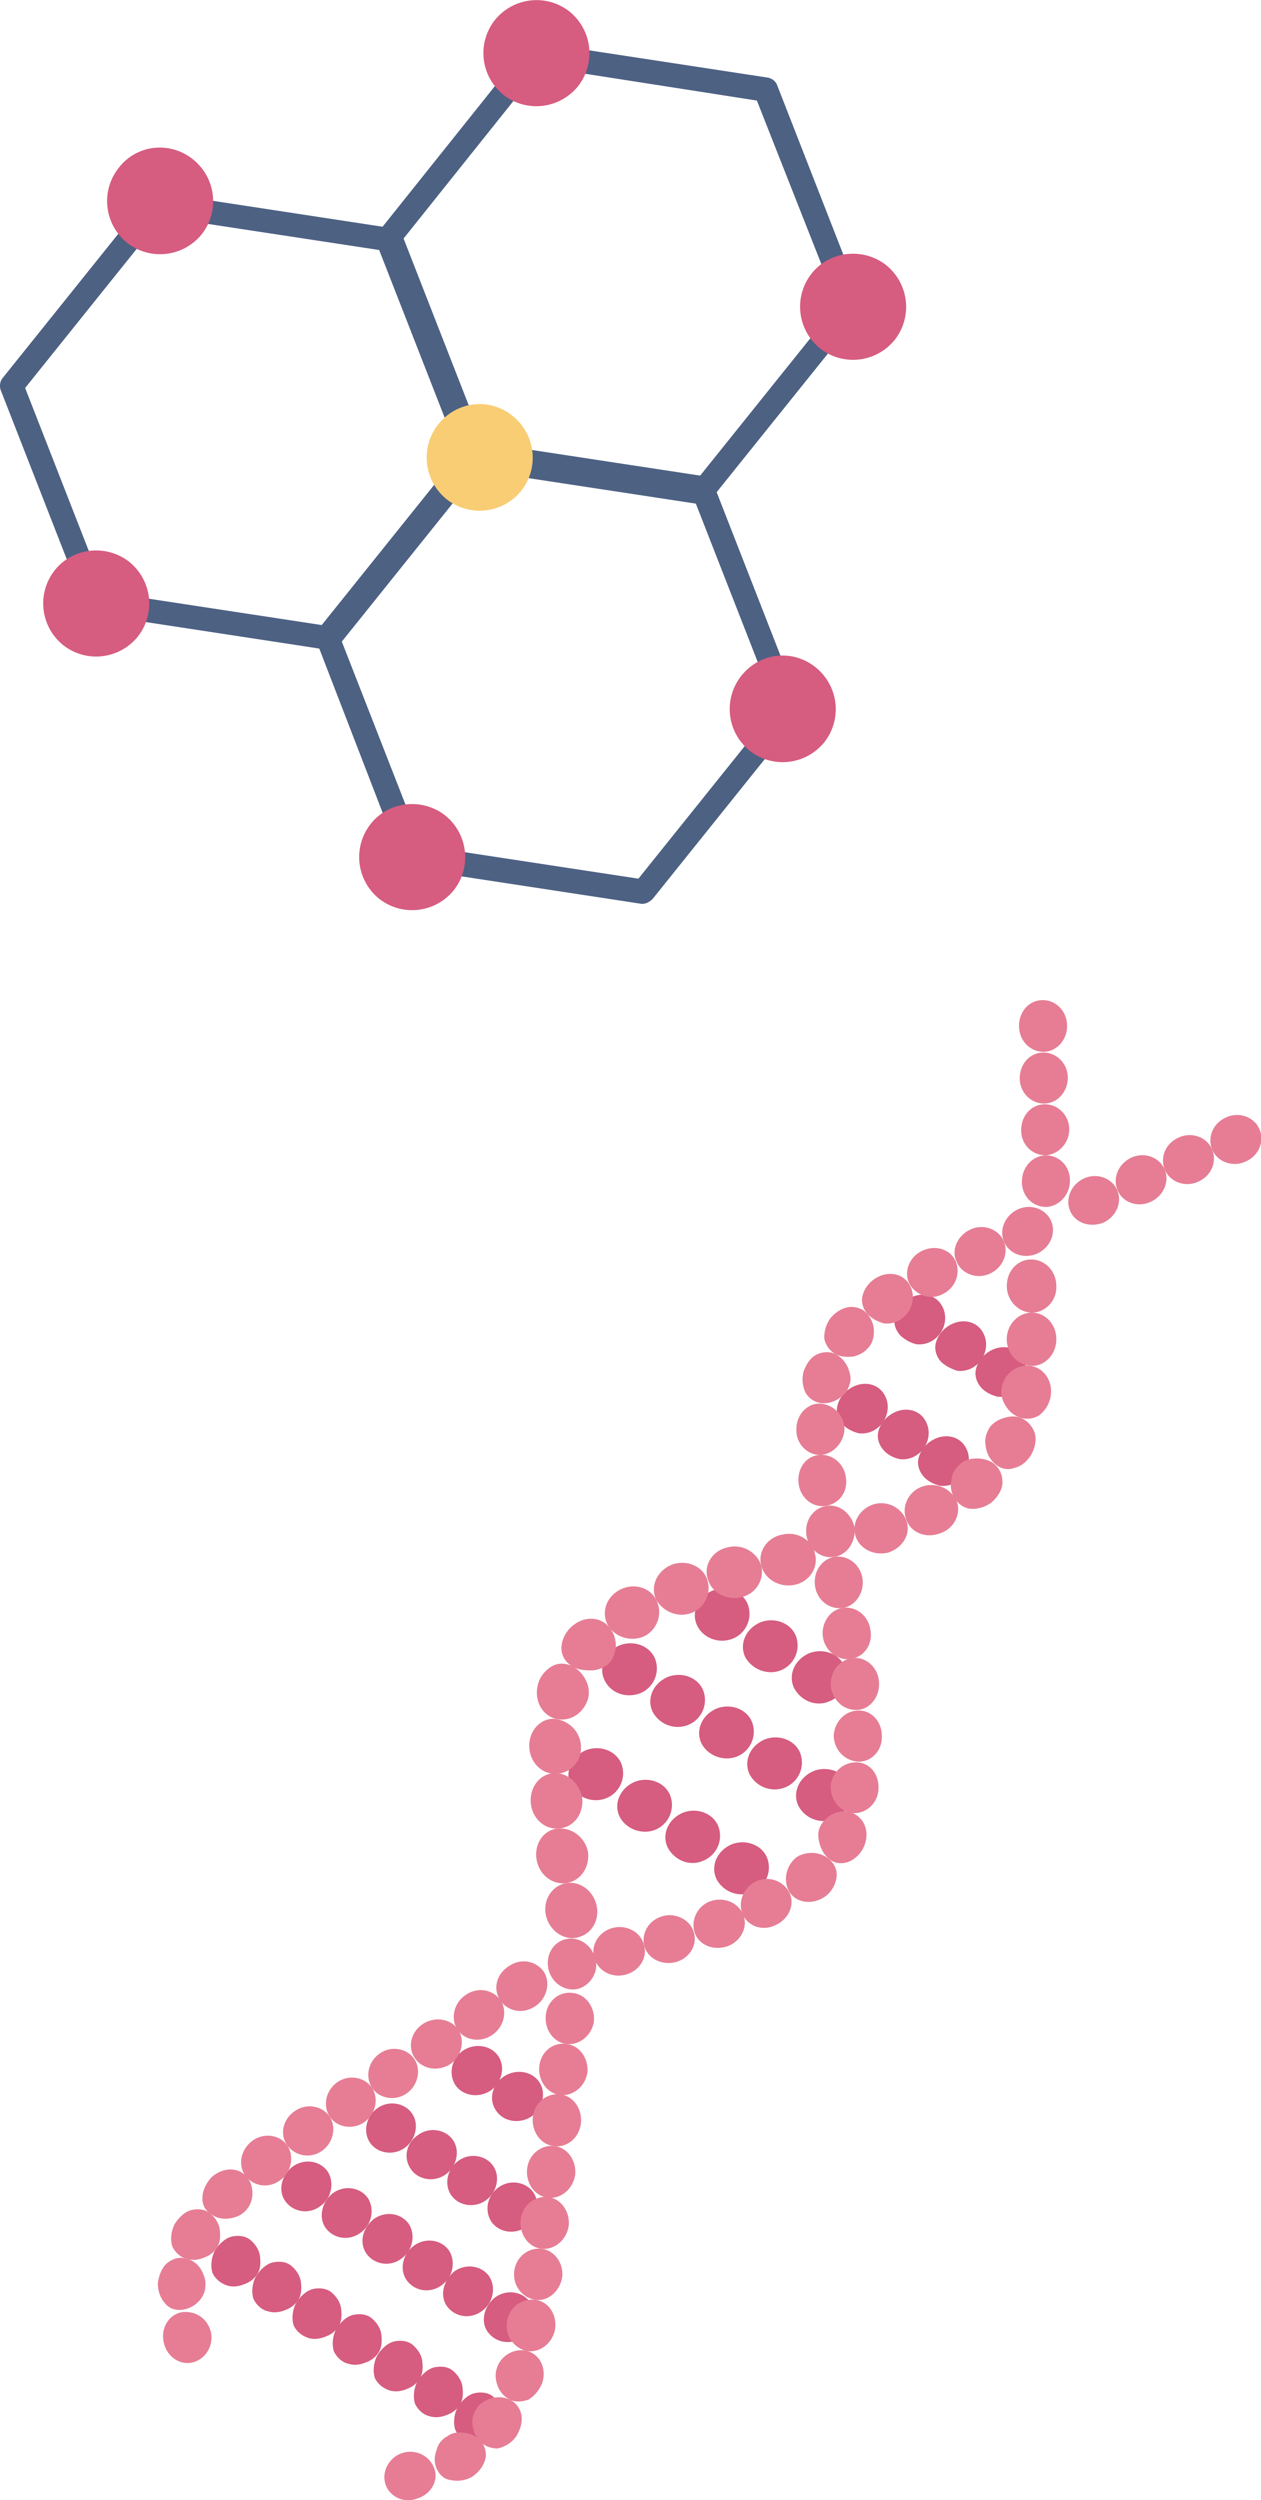<?xml version="1.0" encoding="utf-8"?>
<!-- Generator: Adobe Illustrator 26.0.1, SVG Export Plug-In . SVG Version: 6.00 Build 0)  -->
<svg version="1.1" id="レイヤー_1" xmlns="http://www.w3.org/2000/svg" xmlns:xlink="http://www.w3.org/1999/xlink" x="0px"
	 y="0px" width="175.6px" height="348px" viewBox="0 0 175.6 348" style="enable-background:new 0 0 175.6 348;"
	 xml:space="preserve">
<style type="text/css">
	.st0{fill:#E5F1FB;}
	.st1{fill:#FFFFFF;stroke:#129A92;stroke-width:3.115;stroke-miterlimit:10;}
	.st2{fill:#129A92;}
	.st3{fill:#231815;}
	.st4{fill:#2E7C76;}
	.st5{fill:none;stroke:#231815;stroke-width:5.502;stroke-miterlimit:10;}
	.st6{opacity:0.25;clip-path:url(#SVGID_00000115492550325400696410000017611519304321551491_);}
	.st7{fill:#4A85BD;}
	.st8{clip-path:url(#SVGID_00000115492550325400696410000017611519304321551491_);}
	.st9{fill:none;stroke:#129A92;stroke-width:8.254;stroke-miterlimit:10;}
	.st10{fill:#FFFFFF;stroke:#3069A9;stroke-width:2.751;stroke-miterlimit:10;}
	.st11{fill:#339CD1;stroke:#231815;stroke-width:1.021;stroke-miterlimit:10;}
	.st12{fill:none;stroke:#129A92;stroke-width:3.498;stroke-miterlimit:10;}
	.st13{fill:#0F2F57;}
	.st14{clip-path:url(#SVGID_00000098909648450062613250000006544789713447307196_);}
	.st15{fill:#8EB7DD;}
	.st16{fill:none;stroke:#0F2F57;stroke-width:5.502;stroke-linecap:round;stroke-miterlimit:10;stroke-dasharray:19.672,19.672;}
	.st17{fill:none;stroke:#0F2F57;stroke-width:2.751;stroke-linecap:round;stroke-miterlimit:10;}
	.st18{clip-path:url(#SVGID_00000036935388659471512790000003437467400078326935_);}
	.st19{fill:#F8E9E1;}
	.st20{fill:#B6D6E6;}
	.st21{fill:#237E95;}
	.st22{fill:#FFFFFF;}
	.st23{fill:none;stroke:#211512;stroke-width:2.374;stroke-linecap:round;stroke-miterlimit:10;}
	.st24{fill:none;stroke:#211512;stroke-width:2.374;stroke-linecap:round;stroke-linejoin:round;stroke-miterlimit:10;}
	.st25{fill:none;stroke:#211512;stroke-width:2.016;stroke-linecap:round;stroke-miterlimit:10;}
	.st26{fill:#9E6C4A;}
	.st27{fill:none;stroke:#211512;stroke-width:2.373;stroke-linecap:round;stroke-miterlimit:10;}
	.st28{fill:#211512;}
	.st29{fill:none;stroke:#211512;stroke-width:2.373;stroke-linecap:round;stroke-linejoin:round;stroke-miterlimit:10;}
	.st30{fill:#163654;}
	.st31{fill:#1472A7;}
	.st32{fill:#A175AC;}
	.st33{fill:#65AFDA;}
	.st34{fill:#32406A;}
	.st35{fill:#74CAF2;}
	.st36{fill:#AADCF2;}
	.st37{opacity:0.5;}
	.st38{fill-rule:evenodd;clip-rule:evenodd;fill:#3AAFE0;}
	.st39{fill:#3AAFE0;}
	.st40{fill:#5DB6AC;}
	.st41{fill:#E3CBA9;}
	.st42{fill:#EFB8A5;}
	.st43{fill:#28273C;}
	.st44{fill:#EFEA3C;}
	.st45{fill:none;stroke:#344053;stroke-width:3;stroke-linecap:round;stroke-miterlimit:10;}
	.st46{fill:#F5BF2E;}
	.st47{fill:none;stroke:#344053;stroke-width:3;stroke-linecap:round;stroke-linejoin:round;stroke-miterlimit:10;}
	.st48{fill:#3AAAC3;}
	.st49{fill:#D65C80;}
	.st50{fill:#E67D94;}
	.st51{fill:#4D6183;}
	.st52{fill:#F8CD74;}
</style>
<g>
	<g>
		<defs>
			<path id="SVGID_1_" d="M-14.5-576v473.3h664.4c8.6,0,15.6-7,15.6-15.6V-576H-14.5z"/>
		</defs>
		<clipPath id="SVGID_00000156573878930300058220000000602946824995783809_">
			<use xlink:href="#SVGID_1_"  style="overflow:visible;"/>
		</clipPath>
		<g style="opacity:0.25;clip-path:url(#SVGID_00000156573878930300058220000000602946824995783809_);">
			<path class="st7" d="M430.7-132.6c0,77.2-63.2,140.4-140.4,140.4H1c-77.2,0-140.4-63.2-140.4-140.4S-76.2-272.9,1-272.9h289.3
				C367.5-272.9,430.7-209.8,430.7-132.6z"/>
		</g>
		<g style="clip-path:url(#SVGID_00000156573878930300058220000000602946824995783809_);">
			<path class="st9" d="M430.7-132.6c0,77.2-63.2,140.4-140.4,140.4H1c-77.2,0-140.4-63.2-140.4-140.4S-76.2-272.9,1-272.9h289.3
				C367.5-272.9,430.7-209.8,430.7-132.6z"/>
		</g>
	</g>
</g>
<g>
	<g>
		<path class="st49" d="M97.1,226.3c-0.9-1.8,0-4,2.1-4.9c2.1-0.8,4.4,0.2,5,2.1c0.6,1.9-0.4,3.9-2.2,4.6
			C100.2,228.8,98,228.1,97.1,226.3z"/>
	</g>
	<g>
		<path class="st49" d="M103.8,230.7c-0.9-1.8,0-4,2.1-4.9c2.1-0.8,4.4,0.2,5,2.1c0.6,1.9-0.4,3.9-2.2,4.6
			C106.9,233.2,104.8,232.4,103.8,230.7z"/>
	</g>
	<g>
		<path class="st49" d="M110.6,235c-0.9-1.8,0-4,2.1-4.9c2.1-0.8,4.4,0.2,5,2.1c0.6,1.9-0.4,3.9-2.2,4.6
			C113.7,237.6,111.6,236.8,110.6,235z"/>
	</g>
	<g>
		<path class="st49" d="M84.2,233.9c-0.9-1.8,0-4,2.1-4.9c2.1-0.8,4.4,0.2,5,2.1c0.6,1.9-0.4,3.9-2.2,4.6
			C87.2,236.4,85.1,235.7,84.2,233.9z"/>
	</g>
	<g>
		<path class="st49" d="M90.9,238.3c-0.9-1.8,0-4,2.1-4.9c2.1-0.8,4.4,0.2,5,2.1c0.6,1.9-0.4,3.9-2.2,4.6
			C94,240.8,91.9,240.1,90.9,238.3z"/>
	</g>
	<g>
		<path class="st49" d="M97.7,242.7c-0.9-1.8,0-4,2.1-4.9c2.1-0.8,4.4,0.2,5,2.1c0.6,1.9-0.4,3.9-2.2,4.6
			C100.8,245.2,98.6,244.4,97.7,242.7z"/>
	</g>
	<g>
		<path class="st49" d="M104.4,247c-0.9-1.8,0-4,2.1-4.9c2.1-0.8,4.4,0.2,5,2.1c0.6,1.9-0.4,3.9-2.2,4.6
			C107.5,249.5,105.4,248.8,104.4,247z"/>
	</g>
	<g>
		<path class="st49" d="M79.5,248.5c-0.9-1.8,0-4,2.1-4.9c2.1-0.8,4.4,0.2,5,2.1c0.6,1.9-0.4,3.9-2.2,4.6
			C82.6,251,80.5,250.3,79.5,248.5z"/>
	</g>
	<g>
		<path class="st49" d="M86.3,252.9c-0.9-1.8,0-4,2.1-4.9c2.1-0.8,4.4,0.2,5,2.1c0.6,1.9-0.4,3.9-2.2,4.6
			C89.4,255.4,87.2,254.6,86.3,252.9z"/>
	</g>
	<g>
		<path class="st49" d="M93,257.2c-0.9-1.8,0-4,2.1-4.9c2.1-0.8,4.4,0.2,5,2.1c0.6,1.9-0.4,3.9-2.2,4.6C96.1,259.8,94,259,93,257.2z
			"/>
	</g>
	<g>
		<path class="st49" d="M99.8,261.6c-0.9-1.8,0-4,2.1-4.9c2.1-0.8,4.4,0.2,5,2.1c0.6,1.9-0.4,3.9-2.2,4.6
			C102.9,264.1,100.8,263.4,99.8,261.6z"/>
	</g>
	<g>
		<path class="st49" d="M111.2,251.4c-0.9-1.8,0-4,2.1-4.9c2.1-0.8,4.4,0.2,5,2.1c0.6,1.9-0.4,3.9-2.2,4.6
			C114.3,253.9,112.2,253.2,111.2,251.4z"/>
	</g>
	<g>
		<path class="st49" d="M125.3,185.8c-0.6-0.7-0.9-1.6-0.7-2.5c0.2-0.9,0.8-1.8,1.7-2.4c1.8-1.2,4-0.8,4.9,0.9
			c0.9,1.6,0.3,3.7-1.2,4.7c-0.7,0.5-1.6,0.7-2.4,0.6C126.8,186.9,126,186.5,125.3,185.8z"/>
	</g>
	<g>
		<path class="st49" d="M131,189.5c-0.6-0.7-0.9-1.6-0.7-2.5c0.2-0.9,0.8-1.8,1.7-2.4c1.8-1.2,4-0.8,4.9,0.9
			c0.9,1.6,0.3,3.7-1.2,4.7c-0.7,0.5-1.6,0.7-2.4,0.6C132.4,190.5,131.6,190.1,131,189.5z"/>
	</g>
	<g>
		<path class="st49" d="M136.6,193.1c-0.6-0.7-0.9-1.6-0.7-2.5c0.2-0.9,0.8-1.8,1.7-2.4c1.8-1.2,4-0.8,4.9,0.9
			c0.9,1.6,0.3,3.7-1.2,4.7c-0.7,0.5-1.6,0.7-2.4,0.6C138.1,194.2,137.2,193.8,136.6,193.1z"/>
	</g>
	<g>
		<path class="st49" d="M117.3,198.2c-0.6-0.7-0.9-1.6-0.7-2.5c0.2-0.9,0.8-1.8,1.7-2.4c1.8-1.2,4-0.8,4.9,0.9
			c0.9,1.6,0.3,3.7-1.2,4.7c-0.7,0.5-1.6,0.7-2.4,0.6C118.8,199.3,117.9,198.9,117.3,198.2z"/>
	</g>
	<g>
		<path class="st49" d="M123,201.8c-0.6-0.7-0.9-1.6-0.7-2.5c0.2-0.9,0.8-1.8,1.7-2.4c1.8-1.2,4-0.8,4.9,0.9
			c0.9,1.6,0.3,3.7-1.2,4.7c-0.7,0.5-1.6,0.7-2.4,0.6C124.4,202.9,123.6,202.5,123,201.8z"/>
	</g>
	<g>
		<path class="st49" d="M128.6,205.5c-0.6-0.7-0.9-1.6-0.7-2.5c0.2-0.9,0.8-1.8,1.7-2.4c1.8-1.2,4-0.8,4.9,0.9
			c0.9,1.6,0.3,3.7-1.2,4.7c-0.7,0.5-1.6,0.7-2.4,0.6C130.1,206.6,129.2,206.2,128.6,205.5z"/>
	</g>
	<g>
		<path class="st49" d="M63.4,290.2c1,1.5,3.2,1.9,4.9,0.8c1.6-1.1,2.1-3.3,1.1-4.8c-1-1.5-3.2-1.9-4.9-0.8
			C62.9,286.5,62.4,288.6,63.4,290.2z"/>
	</g>
	<g>
		<path class="st49" d="M69.1,293.8c1,1.5,3.2,1.9,4.9,0.8c1.6-1.1,2.1-3.3,1.1-4.8c-1-1.5-3.2-1.9-4.9-0.8
			C68.5,290.1,68,292.3,69.1,293.8z"/>
	</g>
	<g>
		<path class="st49" d="M51.5,298.2c1,1.5,3.2,1.9,4.8,0.8c1.6-1.1,2.1-3.3,1.1-4.8c-1-1.5-3.2-1.9-4.8-0.8
			C51,294.5,50.5,296.7,51.5,298.2z"/>
	</g>
	<g>
		<path class="st49" d="M57.2,301.9c1,1.5,3.2,1.9,4.8,0.8c1.6-1.1,2.1-3.3,1.1-4.8c-1-1.5-3.2-1.9-4.8-0.8
			C56.6,298.2,56.1,300.3,57.2,301.9z"/>
	</g>
	<g>
		<path class="st49" d="M62.8,305.5c1,1.5,3.2,1.9,4.8,0.8c1.6-1.1,2.1-3.3,1.1-4.8c-1-1.5-3.2-1.9-4.8-0.8
			C62.3,301.8,61.8,304,62.8,305.5z"/>
	</g>
	<g>
		<path class="st49" d="M68.4,309.2c1,1.5,3.2,1.9,4.8,0.8c1.6-1.1,2.1-3.3,1.1-4.8c-1-1.5-3.2-1.9-4.8-0.8
			C67.9,305.5,67.4,307.6,68.4,309.2z"/>
	</g>
	<g>
		<path class="st49" d="M39.9,306.6c1.2,1.4,3.3,1.6,4.8,0.4c1.5-1.1,1.9-3.3,0.9-4.8c-1.1-1.5-3.3-1.8-4.9-0.6
			C39,303,38.7,305.2,39.9,306.6z"/>
	</g>
	<g>
		<path class="st49" d="M45.5,310.3c1.2,1.4,3.3,1.6,4.8,0.4c1.5-1.1,1.9-3.3,0.9-4.8c-1.1-1.5-3.3-1.8-4.9-0.6
			C44.7,306.6,44.3,308.9,45.5,310.3z"/>
	</g>
	<g>
		<path class="st49" d="M51.2,313.9c1.2,1.4,3.3,1.6,4.8,0.4c1.5-1.1,1.9-3.3,0.9-4.8c-1.1-1.5-3.3-1.8-4.9-0.6
			C50.3,310.3,50,312.5,51.2,313.9z"/>
	</g>
	<g>
		<path class="st49" d="M56.8,317.6c1.2,1.4,3.3,1.6,4.8,0.4c1.5-1.1,1.9-3.3,0.9-4.8c-1.1-1.5-3.3-1.8-4.9-0.6
			C55.9,313.9,55.6,316.2,56.8,317.6z"/>
	</g>
	<g>
		<path class="st49" d="M62.4,321.2c1.2,1.4,3.3,1.6,4.8,0.4c1.5-1.1,1.9-3.3,0.9-4.8c-1.1-1.5-3.3-1.8-4.9-0.6
			C61.6,317.6,61.2,319.8,62.4,321.2z"/>
	</g>
	<g>
		<path class="st49" d="M68.1,324.8c1.2,1.4,3.3,1.6,4.8,0.4c1.5-1.1,1.9-3.3,0.9-4.8c-1.1-1.5-3.3-1.8-4.9-0.6
			C67.2,321.2,66.9,323.5,68.1,324.8z"/>
	</g>
	<g>
		<path class="st49" d="M31.6,318.1c0.9,0.3,1.8,0.1,2.5-0.2c0.8-0.3,1.4-0.8,1.8-1.5c0.4-0.7,0.4-1.5,0.3-2.4
			c-0.1-0.8-0.6-1.6-1.3-2.2c-0.7-0.6-1.7-0.7-2.6-0.5c-0.9,0.2-1.8,1-2.4,2c-0.5,1-0.6,2.2-0.3,3.1C30,317.2,30.7,317.8,31.6,318.1
			z"/>
	</g>
	<g>
		<path class="st49" d="M37.3,321.7c0.9,0.3,1.8,0.1,2.5-0.2c0.8-0.3,1.4-0.8,1.8-1.5c0.4-0.7,0.4-1.5,0.3-2.4
			c-0.1-0.8-0.6-1.6-1.3-2.2c-0.7-0.6-1.6-0.7-2.6-0.5c-0.9,0.2-1.8,1-2.4,2c-0.5,1-0.6,2.2-0.3,3.1
			C35.7,320.8,36.4,321.5,37.3,321.7z"/>
	</g>
	<g>
		<path class="st49" d="M42.9,325.4c0.9,0.3,1.8,0.1,2.5-0.2c0.8-0.3,1.4-0.8,1.8-1.5c0.4-0.7,0.4-1.5,0.3-2.4
			c-0.1-0.8-0.6-1.6-1.3-2.2c-0.7-0.6-1.7-0.7-2.6-0.5c-0.9,0.2-1.8,1-2.4,2c-0.5,1-0.6,2.2-0.3,3.1C41.3,324.5,42,325.1,42.9,325.4
			z"/>
	</g>
	<g>
		<path class="st49" d="M48.5,329c0.9,0.3,1.8,0.1,2.5-0.2c0.8-0.3,1.4-0.8,1.8-1.5c0.4-0.7,0.4-1.5,0.3-2.4
			c-0.1-0.8-0.6-1.6-1.3-2.2c-0.7-0.6-1.7-0.7-2.6-0.5c-0.9,0.2-1.8,1-2.4,2c-0.5,1-0.6,2.2-0.3,3.1C46.9,328.1,47.6,328.8,48.5,329
			z"/>
	</g>
	<g>
		<path class="st49" d="M54.2,332.7c0.9,0.3,1.8,0.1,2.5-0.2c0.8-0.3,1.4-0.8,1.8-1.5c0.4-0.7,0.4-1.5,0.3-2.4
			c-0.1-0.8-0.6-1.6-1.3-2.2c-0.7-0.6-1.7-0.7-2.6-0.5c-0.9,0.2-1.8,1-2.4,2c-0.5,1-0.6,2.2-0.3,3.1
			C52.6,331.8,53.3,332.4,54.2,332.7z"/>
	</g>
	<g>
		<path class="st49" d="M59.8,336.3c0.9,0.3,1.8,0.1,2.5-0.2c0.8-0.3,1.4-0.8,1.8-1.5c0.4-0.7,0.4-1.5,0.3-2.4
			c-0.1-0.8-0.6-1.6-1.3-2.2c-0.7-0.6-1.6-0.7-2.6-0.5c-0.9,0.2-1.8,1-2.4,2c-0.5,1-0.6,2.2-0.3,3.1
			C58.2,335.4,58.9,336.1,59.8,336.3z"/>
	</g>
	<g>
		<path class="st49" d="M65.4,339.9c0.9,0.3,1.8,0.1,2.5-0.2c0.8-0.3,1.4-0.8,1.8-1.5c0.4-0.7,0.4-1.5,0.3-2.4
			c-0.1-0.8-0.6-1.6-1.3-2.2c-0.7-0.6-1.7-0.7-2.6-0.5c-0.9,0.2-1.8,1-2.4,2c-0.5,1-0.6,2.2-0.3,3.1
			C63.8,339.1,64.5,339.7,65.4,339.9z"/>
	</g>
	<g>
		<path class="st50" d="M145.3,146.4c-1.9,0-3.4-1.6-3.4-3.6c0-2,1.4-3.6,3.3-3.6c1.9,0,3.4,1.6,3.4,3.6
			C148.6,144.8,147.1,146.4,145.3,146.4z"/>
	</g>
	<g>
		<path class="st50" d="M145.4,153.6c-1.9,0-3.4-1.6-3.4-3.5c0-2,1.4-3.6,3.3-3.6c1.9,0,3.4,1.6,3.4,3.5
			C148.7,151.9,147.3,153.6,145.4,153.6z"/>
	</g>
	<g>
		<path class="st50" d="M145.6,160.8c-1.9,0-3.4-1.5-3.4-3.5c0-2,1.4-3.6,3.3-3.6c1.9,0,3.4,1.6,3.4,3.5
			C148.9,159.1,147.4,160.7,145.6,160.8z"/>
	</g>
	<g>
		<path class="st50" d="M145.7,168c-1.9,0-3.4-1.5-3.4-3.5c0-2,1.4-3.6,3.3-3.7c1.9,0,3.4,1.5,3.4,3.5
			C149,166.3,147.5,167.9,145.7,168z"/>
	</g>
	<g>
		<path class="st50" d="M143.7,182.7c-1.9,0-3.5-1.7-3.5-3.7c0-2.1,1.5-3.7,3.4-3.7c1.9,0,3.5,1.6,3.5,3.7
			C147.2,181,145.6,182.7,143.7,182.7z"/>
	</g>
	<g>
		<path class="st50" d="M143.4,190.1c-1.9-0.2-3.3-1.9-3.2-3.9c0.1-1.9,1.6-3.5,3.5-3.5c1.9,0,3.5,1.7,3.4,3.9
			C147,188.7,145.3,190.3,143.4,190.1z"/>
	</g>
	<g>
		<path class="st50" d="M142,197.3c-0.9-0.3-1.6-1-2-1.7c-0.5-0.8-0.7-1.7-0.5-2.5c0.3-1.8,2-3.2,3.9-3c1.9,0.2,3.3,2.1,2.9,4.3
			c-0.2,1.1-0.8,2-1.6,2.6C143.9,197.5,142.9,197.6,142,197.3z"/>
	</g>
	<g>
		<path class="st50" d="M138.6,203.8c-0.7-0.6-1.2-1.5-1.3-2.3c-0.2-0.9-0.1-1.7,0.3-2.4c0.3-0.8,1.1-1.3,1.8-1.6
			c0.8-0.3,1.7-0.5,2.6-0.2c0.9,0.3,1.6,1,2,1.9c0.4,0.9,0.2,2.1-0.3,3.1c-0.6,1.1-1.5,1.8-2.4,2
			C140.3,204.7,139.3,204.4,138.6,203.8z"/>
	</g>
	<g>
		<path class="st50" d="M132.9,208.5c-0.5-0.8-0.6-1.8-0.4-2.6c0.1-0.9,0.6-1.6,1.2-2.1c0.6-0.6,1.5-0.8,2.3-0.8
			c0.8,0,1.8,0.2,2.5,0.8c0.7,0.6,1.1,1.5,1.1,2.5c0,1-0.6,2-1.5,2.8c-0.9,0.7-2.1,1-3,0.9C134.2,209.9,133.4,209.3,132.9,208.5z"/>
	</g>
	<g>
		<path class="st50" d="M126.2,211.5c-0.7-1.8,0.3-3.8,2-4.5c1.7-0.7,3.7-0.2,4.8,1.5c1,1.6,0.2,4-1.8,4.8
			C129,214.3,126.8,213.3,126.2,211.5z"/>
	</g>
	<g>
		<path class="st50" d="M119.1,213.7c-0.5-1.9,0.7-3.7,2.5-4.3c1.9-0.6,3.9,0.4,4.6,2.2c0.7,1.8-0.4,3.8-2.5,4.5
			C121.6,216.6,119.6,215.5,119.1,213.7z"/>
	</g>
	<g>
		<path class="st50" d="M106,217.9c-0.5-1.9,0.8-3.9,2.9-4.3c2.1-0.5,4.2,0.7,4.6,2.7c0.5,1.9-0.8,3.9-2.9,4.3
			C108.5,221,106.5,219.8,106,217.9z"/>
	</g>
	<g>
		<path class="st50" d="M98.6,219.9c-0.7-1.9,0.5-4,2.6-4.5c2.1-0.6,4.2,0.6,4.8,2.5c0.5,1.9-0.7,3.9-2.7,4.4
			C101.3,222.8,99.2,221.8,98.6,219.9z"/>
	</g>
	<g>
		<path class="st50" d="M91.4,222.7c-0.9-1.8,0-4,2.1-4.9c2.1-0.8,4.4,0.2,5,2.1c0.6,1.9-0.4,3.9-2.2,4.6
			C94.5,225.2,92.4,224.4,91.4,222.7z"/>
	</g>
	<g>
		<path class="st50" d="M84.9,226.6c-1.2-1.6-0.8-4,1.2-5.2c2-1.2,4.4-0.5,5.3,1.3c0.9,1.8,0.2,3.9-1.4,4.9
			C88.4,228.5,86.2,228.2,84.9,226.6z"/>
	</g>
	<g>
		<path class="st50" d="M79.8,232c-0.9-0.5-1.5-1.3-1.6-2.3c-0.1-1,0.3-2.3,1.4-3.3c1.8-1.6,4.2-1.4,5.4,0.3c1.2,1.6,0.9,3.9-0.4,5
			c-0.5,0.4-1.2,0.7-2,0.8C81.7,232.5,80.7,232.5,79.8,232z"/>
	</g>
	<g>
		<path class="st50" d="M77.7,239.3c-2-0.3-3.4-2.4-2.8-4.8c0.3-1.2,1.1-2.1,2-2.6c0.9-0.5,1.9-0.4,2.8,0c0.9,0.5,1.5,1.2,1.9,2
			c0.4,0.8,0.5,1.7,0.3,2.5C81.4,238.2,79.7,239.6,77.7,239.3z"/>
	</g>
	<g>
		<path class="st50" d="M77.3,246.9c-2,0-3.7-1.8-3.6-4.1c0.1-2.3,2-3.9,3.9-3.5c2,0.4,3.4,2.1,3.3,4.1
			C80.9,245.3,79.3,246.9,77.3,246.9z"/>
	</g>
	<g>
		<path class="st50" d="M77.8,254.5c-2,0.2-3.8-1.5-3.9-3.7c-0.1-2.2,1.4-4,3.4-4c2,0,3.6,1.7,3.8,3.7
			C81.2,252.6,79.8,254.4,77.8,254.5z"/>
	</g>
	<g>
		<path class="st50" d="M78.9,262.1c-2,0.3-3.9-1.2-4.2-3.4c-0.3-2.2,1.1-4.1,3.1-4.2c2-0.1,3.8,1.4,4.1,3.4
			C82.1,260,80.8,261.8,78.9,262.1z"/>
	</g>
	<g>
		<path class="st50" d="M80.3,269.7c-1.9,0.4-3.9-1.1-4.3-3.2c-0.4-2.1,0.9-4.1,2.9-4.4c2-0.3,3.8,1.2,4.2,3.2
			C83.5,267.4,82.3,269.3,80.3,269.7z"/>
	</g>
	<g>
		<path class="st50" d="M80.6,276.8c-1.8,0.5-3.7-0.7-4.2-2.6c-0.5-2,0.6-3.9,2.4-4.3c1.8-0.4,3.6,0.8,4.1,2.7
			C83.4,274.3,82.4,276.2,80.6,276.8z"/>
	</g>
	<g>
		<path class="st50" d="M78.9,284.5c-1.8-0.2-3.1-2-2.9-4c0.2-2,1.9-3.4,3.8-3.1c1.8,0.2,3.1,2,2.9,4
			C82.4,283.3,80.7,284.7,78.9,284.5z"/>
	</g>
	<g>
		<path class="st50" d="M78,291.6c-1.8-0.2-3.1-2-2.9-4c0.2-2,1.9-3.4,3.8-3.1c1.8,0.2,3.1,2,2.9,4C81.5,290.4,79.8,291.8,78,291.6z
			"/>
	</g>
	<g>
		<path class="st50" d="M77.1,298.7c-1.8-0.2-3.1-2-2.9-4c0.2-2,1.9-3.4,3.8-3.2c1.8,0.2,3.1,2,2.9,4C80.7,297.5,79,299,77.1,298.7z
			"/>
	</g>
	<g>
		<path class="st50" d="M76.3,305.9c-1.8-0.2-3.1-2-2.9-4c0.2-2,1.9-3.4,3.8-3.2c1.8,0.2,3.1,2,2.9,4
			C79.8,304.7,78.1,306.1,76.3,305.9z"/>
	</g>
	<g>
		<path class="st50" d="M75.4,313c-1.8-0.2-3.1-2-2.9-4c0.2-2,1.9-3.4,3.8-3.2c1.8,0.2,3.1,2,2.9,4C78.9,311.8,77.2,313.2,75.4,313z
			"/>
	</g>
	<g>
		<path class="st50" d="M74.5,320.1c-1.8-0.3-3.1-2-2.9-3.9c0.2-2,1.9-3.4,3.8-3.2c1.8,0.2,3.1,2,2.9,3.9
			C78,318.9,76.3,320.4,74.5,320.1z"/>
	</g>
	<g>
		<path class="st50" d="M73.2,327.2c-1.8-0.5-2.9-2.3-2.6-4.1c0.3-1.9,2-3.2,3.9-3c1.9,0.2,3.1,2.1,2.8,4.1
			C76.9,326.3,75,327.6,73.2,327.2z"/>
	</g>
	<g>
		<path class="st50" d="M71,334c-0.8-0.4-1.4-1.1-1.7-1.9c-0.3-0.8-0.4-1.7-0.1-2.5c0.5-1.7,2.4-2.8,4.1-2.4
			c1.8,0.4,2.9,2.4,2.2,4.5c-0.4,1-1.1,1.8-1.9,2.3C72.7,334.3,71.8,334.4,71,334z"/>
	</g>
	<g>
		<path class="st50" d="M66.8,339.8c-0.6-0.7-0.9-1.5-1-2.3c-0.1-0.9,0.1-1.6,0.6-2.3c0.4-0.7,1.2-1.1,2-1.4
			c0.8-0.2,1.7-0.2,2.6,0.2c0.8,0.4,1.4,1.1,1.6,2.1c0.2,0.9-0.1,2-0.7,3c-0.7,1-1.7,1.5-2.6,1.7C68.4,340.8,67.5,340.5,66.8,339.8z
			"/>
	</g>
	<g>
		<path class="st50" d="M60.8,343.6c-0.4-0.9-0.3-1.8,0-2.6c0.2-0.8,0.7-1.5,1.5-1.9c0.6-0.5,1.5-0.6,2.3-0.5
			c0.8,0.1,1.7,0.4,2.3,1.1c0.6,0.7,0.9,1.6,0.7,2.5c-0.2,0.9-0.8,1.8-1.8,2.5c-1,0.6-2.1,0.7-3,0.5
			C61.9,345.1,61.2,344.5,60.8,343.6z"/>
	</g>
	<g>
		<path class="st50" d="M53.6,345.5c-0.4-1.8,0.8-3.6,2.5-4.1c1.7-0.5,3.6,0.3,4.3,2c0.8,1.7-0.3,3.8-2.4,4.4
			C56,348.5,54,347.3,53.6,345.5z"/>
	</g>
	<g>
		<path class="st50" d="M168.8,160c-0.7-1.7,0.1-3.7,2-4.5c1.8-0.8,3.9,0,4.6,1.7c0.7,1.7-0.1,3.7-2,4.5
			C171.6,162.5,169.5,161.7,168.8,160z"/>
	</g>
	<g>
		<path class="st50" d="M162.2,162.8c-0.7-1.7,0.1-3.7,2-4.5c1.8-0.8,3.9,0,4.6,1.7c0.7,1.7-0.1,3.7-2,4.5
			C165,165.3,162.9,164.5,162.2,162.8z"/>
	</g>
	<g>
		<path class="st50" d="M155.6,165.6c-0.7-1.7,0.2-3.7,2-4.5c1.8-0.8,3.9,0,4.6,1.7c0.7,1.7-0.2,3.7-2,4.5
			C158.4,168.1,156.3,167.4,155.6,165.6z"/>
	</g>
	<g>
		<path class="st50" d="M149,168.5c-0.7-1.7,0.2-3.7,2-4.5c1.8-0.8,3.9,0,4.6,1.7c0.7,1.7-0.2,3.7-2,4.5
			C151.7,170.9,149.7,170.2,149,168.5z"/>
	</g>
	<g>
		<path class="st50" d="M139.8,172.8c-0.7-1.7,0.2-3.7,2-4.5c1.8-0.8,3.9,0,4.6,1.7s-0.2,3.7-2,4.5
			C142.5,175.3,140.5,174.5,139.8,172.8z"/>
	</g>
	<g>
		<path class="st50" d="M133.2,175.6c-0.8-1.7,0.2-3.7,2-4.5c1.8-0.8,3.9,0,4.6,1.7c0.7,1.7-0.2,3.7-2,4.5
			C136,178.1,133.9,177.3,133.2,175.6z"/>
	</g>
	<g>
		<path class="st50" d="M126.7,178.8c-0.9-1.6-0.2-3.8,1.7-4.7c1.9-0.9,4-0.2,4.7,1.5c0.7,1.7-0.1,3.7-1.8,4.5
			C129.7,181,127.7,180.4,126.7,178.8z"/>
	</g>
	<g>
		<path class="st50" d="M120.8,182.9c-0.6-0.7-0.9-1.6-0.7-2.5c0.2-0.9,0.8-1.8,1.7-2.4c1.8-1.2,4-0.8,4.9,0.9
			c0.9,1.6,0.3,3.7-1.2,4.7c-0.7,0.5-1.6,0.7-2.4,0.6C122.3,184,121.5,183.6,120.8,182.9z"/>
	</g>
	<g>
		<path class="st50" d="M116.4,188.5c-0.8-0.4-1.4-1.2-1.6-2.1c-0.1-0.9,0.2-2.1,0.9-3c0.8-0.9,1.7-1.4,2.7-1.5c1,0,1.8,0.3,2.4,1
			c0.6,0.7,0.9,1.6,0.9,2.4c0,0.8-0.2,1.7-0.8,2.3c-0.5,0.6-1.2,1-2,1.2C118.1,188.9,117.2,188.9,116.4,188.5z"/>
	</g>
	<g>
		<path class="st50" d="M114.4,195.3c-0.9-0.1-1.7-0.6-2.2-1.4c-0.4-0.8-0.6-1.9-0.3-3c0.4-1.1,1-2,1.9-2.4c0.9-0.4,1.8-0.4,2.6,0
			c0.8,0.4,1.4,1.2,1.7,1.9c0.3,0.8,0.5,1.6,0.2,2.3c-0.2,0.8-0.7,1.5-1.4,1.9C116.2,195.1,115.3,195.4,114.4,195.3z"/>
	</g>
	<g>
		<path class="st50" d="M114.3,202.5c-1.8,0.1-3.5-1.5-3.4-3.6c0-2.2,1.8-3.8,3.6-3.5c1.9,0.3,3.1,1.8,3.1,3.6
			C117.5,200.7,116.1,202.4,114.3,202.5z"/>
	</g>
	<g>
		<path class="st50" d="M115,209.6c-1.8,0.3-3.6-1.1-3.8-3.2c-0.2-2.1,1.1-3.8,3-3.9c1.8-0.1,3.4,1.3,3.6,3.2
			C118.1,207.6,116.9,209.3,115,209.6z"/>
	</g>
	<g>
		<path class="st50" d="M116.2,216.7c-1.8,0.3-3.6-1-3.9-3c-0.3-2,0.9-3.8,2.8-4.1c1.8-0.3,3.5,1.1,3.9,3
			C119.2,214.6,118,216.4,116.2,216.7z"/>
	</g>
	<g>
		<path class="st50" d="M117.4,223.8c-1.8,0.3-3.6-1-3.9-3c-0.3-2,0.9-3.8,2.7-4.1c1.8-0.3,3.6,1,3.9,3
			C120.4,221.6,119.2,223.5,117.4,223.8z"/>
	</g>
	<g>
		<path class="st50" d="M118.5,230.9c-1.8,0.3-3.6-1.1-3.9-3c-0.3-1.9,0.9-3.8,2.7-4.1c1.8-0.3,3.6,1,3.9,3
			C121.6,228.8,120.4,230.6,118.5,230.9z"/>
	</g>
	<g>
		<path class="st50" d="M119.4,238c-1.9,0.1-3.4-1.3-3.7-3.2c-0.2-1.9,1-3.7,2.9-4c1.8-0.3,3.6,1.1,3.8,3.2
			C122.6,236.1,121.2,237.9,119.4,238z"/>
	</g>
	<g>
		<path class="st50" d="M119.4,245.2c-1.9-0.2-3.2-1.7-3.3-3.5c0-1.8,1.4-3.5,3.2-3.6c1.9-0.2,3.5,1.4,3.5,3.5
			C122.9,243.7,121.3,245.3,119.4,245.2z"/>
	</g>
	<g>
		<path class="st50" d="M118.3,252.3c-1.8-0.5-2.8-2.3-2.6-4c0.3-1.8,1.9-3.1,3.7-3c1.9,0.1,3.2,1.9,2.9,4.1
			C122,251.4,120.1,252.7,118.3,252.3z"/>
	</g>
	<g>
		<path class="st50" d="M115.4,258.7c-0.7-0.6-1.1-1.4-1.3-2.2c-0.2-0.8-0.2-1.5,0-2c0.6-1.6,2.4-2.7,4.2-2.3
			c1.8,0.5,2.9,2.4,2.1,4.6c-0.5,1.3-1.5,2.1-2.4,2.4C117,259.5,116.1,259.3,115.4,258.7z"/>
	</g>
	<g>
		<path class="st50" d="M109.9,263.3c-0.9-1.6-0.4-3.6,0.9-4.7c0.6-0.5,1.5-0.7,2.3-0.7c0.8,0,1.7,0.3,2.4,0.9
			c0.7,0.6,1.1,1.5,1,2.4c-0.1,1-0.6,2-1.5,2.7C113.1,265.3,110.8,264.8,109.9,263.3z"/>
	</g>
	<g>
		<path class="st50" d="M103.4,266.4c-0.7-1.7,0.2-3.7,1.8-4.5c1.6-0.8,3.6-0.3,4.6,1.3c1,1.6,0.2,3.8-1.7,4.7
			C106.2,268.9,104.1,268.1,103.4,266.4z"/>
	</g>
	<g>
		<path class="st50" d="M96.7,268.9c-0.5-1.8,0.5-3.7,2.3-4.3c1.8-0.6,3.8,0.2,4.5,1.9c0.7,1.7-0.3,3.7-2.2,4.4
			C99.2,271.6,97.2,270.6,96.7,268.9z"/>
	</g>
	<g>
		<path class="st50" d="M89.7,270.8c-0.4-1.8,0.7-3.6,2.6-4.1c1.8-0.5,3.8,0.5,4.3,2.2c0.6,1.8-0.6,3.7-2.5,4.2
			C92.1,273.6,90.2,272.6,89.7,270.8z"/>
	</g>
	<g>
		<path class="st50" d="M82.7,272.3c-0.4-1.8,0.9-3.6,2.8-4c1.9-0.4,3.8,0.7,4.2,2.5c0.5,1.8-0.8,3.7-2.8,4.1
			C85,275.3,83.1,274.2,82.7,272.3z"/>
	</g>
	<g>
		<path class="st50" d="M69.7,278.5c1.1,1.5,3.2,1.9,4.9,0.7c1.6-1.1,2.1-3.3,1.1-4.8c-1.1-1.5-3.2-1.9-4.9-0.7
			C69.1,274.8,68.6,276.9,69.7,278.5z"/>
	</g>
	<g>
		<path class="st50" d="M63.7,282.5c1,1.5,3.2,1.9,4.9,0.7c1.6-1.1,2.1-3.3,1.1-4.8c-1.1-1.5-3.2-1.9-4.9-0.7
			C63.2,278.8,62.7,281,63.7,282.5z"/>
	</g>
	<g>
		<path class="st50" d="M57.8,286.5c1,1.5,3.2,1.9,4.9,0.8c1.6-1.1,2.1-3.3,1.1-4.8c-1-1.5-3.2-1.9-4.9-0.8
			C57.2,282.8,56.7,285,57.8,286.5z"/>
	</g>
	<g>
		<path class="st50" d="M51.8,290.6c1,1.5,3.2,1.9,4.8,0.8c1.6-1.1,2.1-3.3,1.1-4.8c-1-1.5-3.2-1.9-4.8-0.8
			C51.3,286.9,50.8,289,51.8,290.6z"/>
	</g>
	<g>
		<path class="st50" d="M45.9,294.6c1,1.5,3.2,1.9,4.8,0.8c1.6-1.1,2.1-3.3,1.1-4.8c-1-1.5-3.2-1.9-4.8-0.8
			C45.4,290.9,44.9,293,45.9,294.6z"/>
	</g>
	<g>
		<path class="st50" d="M40,298.6c1.1,1.5,3.2,1.9,4.8,0.8c1.6-1.1,2.1-3.3,1.1-4.8c-1-1.5-3.2-1.9-4.8-0.8
			C39.4,294.9,38.9,297.1,40,298.6z"/>
	</g>
	<g>
		<path class="st50" d="M34.3,303c1.2,1.4,3.3,1.6,4.8,0.4c1.5-1.1,1.9-3.3,0.9-4.8c-1.1-1.5-3.3-1.8-4.9-0.6
			C33.4,299.3,33.1,301.6,34.3,303z"/>
	</g>
	<g>
		<path class="st50" d="M29.3,308.1c0.7,0.6,1.6,0.8,2.5,0.7c0.9-0.1,1.7-0.4,2.3-1c1.3-1.2,1.4-3.4,0.3-4.8c-1.2-1.4-3.4-1.4-5,0.1
			c-0.7,0.8-1.2,1.8-1.2,2.7C28.1,306.7,28.5,307.6,29.3,308.1z"/>
	</g>
	<g>
		<path class="st50" d="M26,314.4c0.9,0.3,1.8,0.1,2.5-0.2c0.8-0.3,1.4-0.8,1.8-1.5c0.4-0.7,0.4-1.5,0.3-2.4
			c-0.1-0.8-0.6-1.6-1.3-2.2c-0.7-0.6-1.7-0.7-2.6-0.5c-0.9,0.2-1.8,1-2.4,2c-0.5,1-0.6,2.2-0.3,3.1C24.4,313.5,25.1,314.2,26,314.4
			z"/>
	</g>
	<g>
		<path class="st50" d="M25.3,321.5c0.9-0.1,1.7-0.5,2.3-1.1c0.6-0.6,1-1.4,1-2.2c0.1-0.8-0.2-1.6-0.6-2.3c-0.4-0.7-1.1-1.3-2-1.5
			c-0.9-0.3-1.8-0.1-2.6,0.5c-0.8,0.6-1.2,1.6-1.4,2.7c-0.1,1.1,0.3,2.2,0.9,2.9C23.5,321.3,24.4,321.6,25.3,321.5z"/>
	</g>
	<g>
		<path class="st50" d="M26.9,328.8c1.8-0.5,2.8-2.3,2.5-4.1c-0.4-1.8-1.9-3-3.8-2.9c-1.8,0.1-3.3,2-2.8,4.2
			C23.2,328.1,25.2,329.3,26.9,328.8z"/>
	</g>
</g>
<g>
	<g>
		<path class="st51" d="M45.5,90.4c-0.1,0-0.2,0-0.2,0l-32.1-4.9c-0.6-0.1-1.1-0.5-1.3-1L0.1,54.3c-0.2-0.5-0.1-1.2,0.2-1.6
			l20.3-25.3c0.4-0.5,1-0.7,1.5-0.6l32.1,4.9c0.6,0.1,1.1,0.5,1.3,1l11.8,30.2c0.2,0.5,0.1,1.2-0.2,1.6L46.8,89.8
			C46.4,90.2,46,90.4,45.5,90.4z M14.6,82.4L44.8,87l19.1-23.8L52.8,34.8l-30.2-4.6L3.5,54L14.6,82.4z"/>
	</g>
	<g>
		<path class="st51" d="M98.1,69.6c-0.1,0-0.2,0-0.2,0l-32.1-4.9c-0.6-0.1-1.1-0.5-1.3-1L52.8,33.5c-0.2-0.5-0.1-1.2,0.2-1.6
			L73.3,6.5c0.4-0.5,0.9-0.7,1.5-0.6l32.1,4.9c0.6,0.1,1.1,0.5,1.3,1l11.8,30.2c0.2,0.5,0.1,1.2-0.2,1.6L99.4,69
			C99.1,69.4,98.6,69.6,98.1,69.6z M67.3,61.6l30.2,4.6l19.1-23.8L105.4,14L75.3,9.3L56.2,33.2L67.3,61.6z"/>
	</g>
	<g>
		<path class="st51" d="M89.5,125.8c-0.1,0-0.2,0-0.2,0l-32.1-4.9c-0.6-0.1-1.1-0.5-1.3-1L44.2,89.6C44,89,44.1,88.4,44.4,88
			l20.3-25.3c0.4-0.5,0.9-0.7,1.5-0.6L98.3,67c0.6,0.1,1.1,0.5,1.3,1l11.8,30.2c0.2,0.5,0.1,1.2-0.2,1.6l-20.3,25.3
			C90.5,125.5,90,125.8,89.5,125.8z M58.7,117.7l30.2,4.6l19.1-23.8L96.9,70.1l-30.2-4.6L47.6,89.3L58.7,117.7z"/>
	</g>
	<g>
		<path class="st49" d="M18,78.2c3.2,2.6,3.7,7.2,1.2,10.4c-2.6,3.2-7.2,3.7-10.4,1.2c-3.2-2.6-3.7-7.2-1.2-10.4
			C10.1,76.2,14.8,75.7,18,78.2z"/>
	</g>
	<g>
		<path class="st49" d="M26.9,22.2c3.2,2.6,3.7,7.2,1.2,10.4c-2.6,3.2-7.2,3.7-10.4,1.2c-3.2-2.6-3.7-7.2-1.2-10.4
			C19,20.1,23.7,19.6,26.9,22.2z"/>
	</g>
	<g>
		<path class="st52" d="M71.4,57.9c3.2,2.6,3.7,7.2,1.2,10.4c-2.6,3.2-7.2,3.7-10.4,1.2c-3.2-2.6-3.7-7.2-1.2-10.4
			C63.6,55.8,68.2,55.3,71.4,57.9z"/>
	</g>
	<g>
		<path class="st49" d="M62,113.5c3.2,2.6,3.7,7.2,1.2,10.4c-2.6,3.2-7.2,3.7-10.4,1.2c-3.2-2.6-3.7-7.2-1.2-10.4S58.8,111,62,113.5
			z"/>
	</g>
	<g>
		<path class="st49" d="M113.6,92.9c3.2,2.6,3.7,7.2,1.2,10.4c-2.6,3.2-7.2,3.7-10.4,1.2c-3.2-2.6-3.7-7.2-1.2-10.4
			C105.8,90.8,110.4,90.3,113.6,92.9z"/>
	</g>
	<g>
		<path class="st49" d="M123.4,36.9c3.2,2.6,3.7,7.2,1.2,10.4c-2.6,3.2-7.2,3.7-10.4,1.2c-3.2-2.6-3.7-7.2-1.2-10.4
			C115.5,34.9,120.2,34.4,123.4,36.9z"/>
	</g>
	<g>
		<path class="st49" d="M79.3,1.6c3.2,2.6,3.7,7.2,1.2,10.4c-2.6,3.2-7.2,3.7-10.4,1.2c-3.2-2.6-3.7-7.2-1.2-10.4
			C71.5-0.4,76.1-0.9,79.3,1.6z"/>
	</g>
</g>
</svg>

